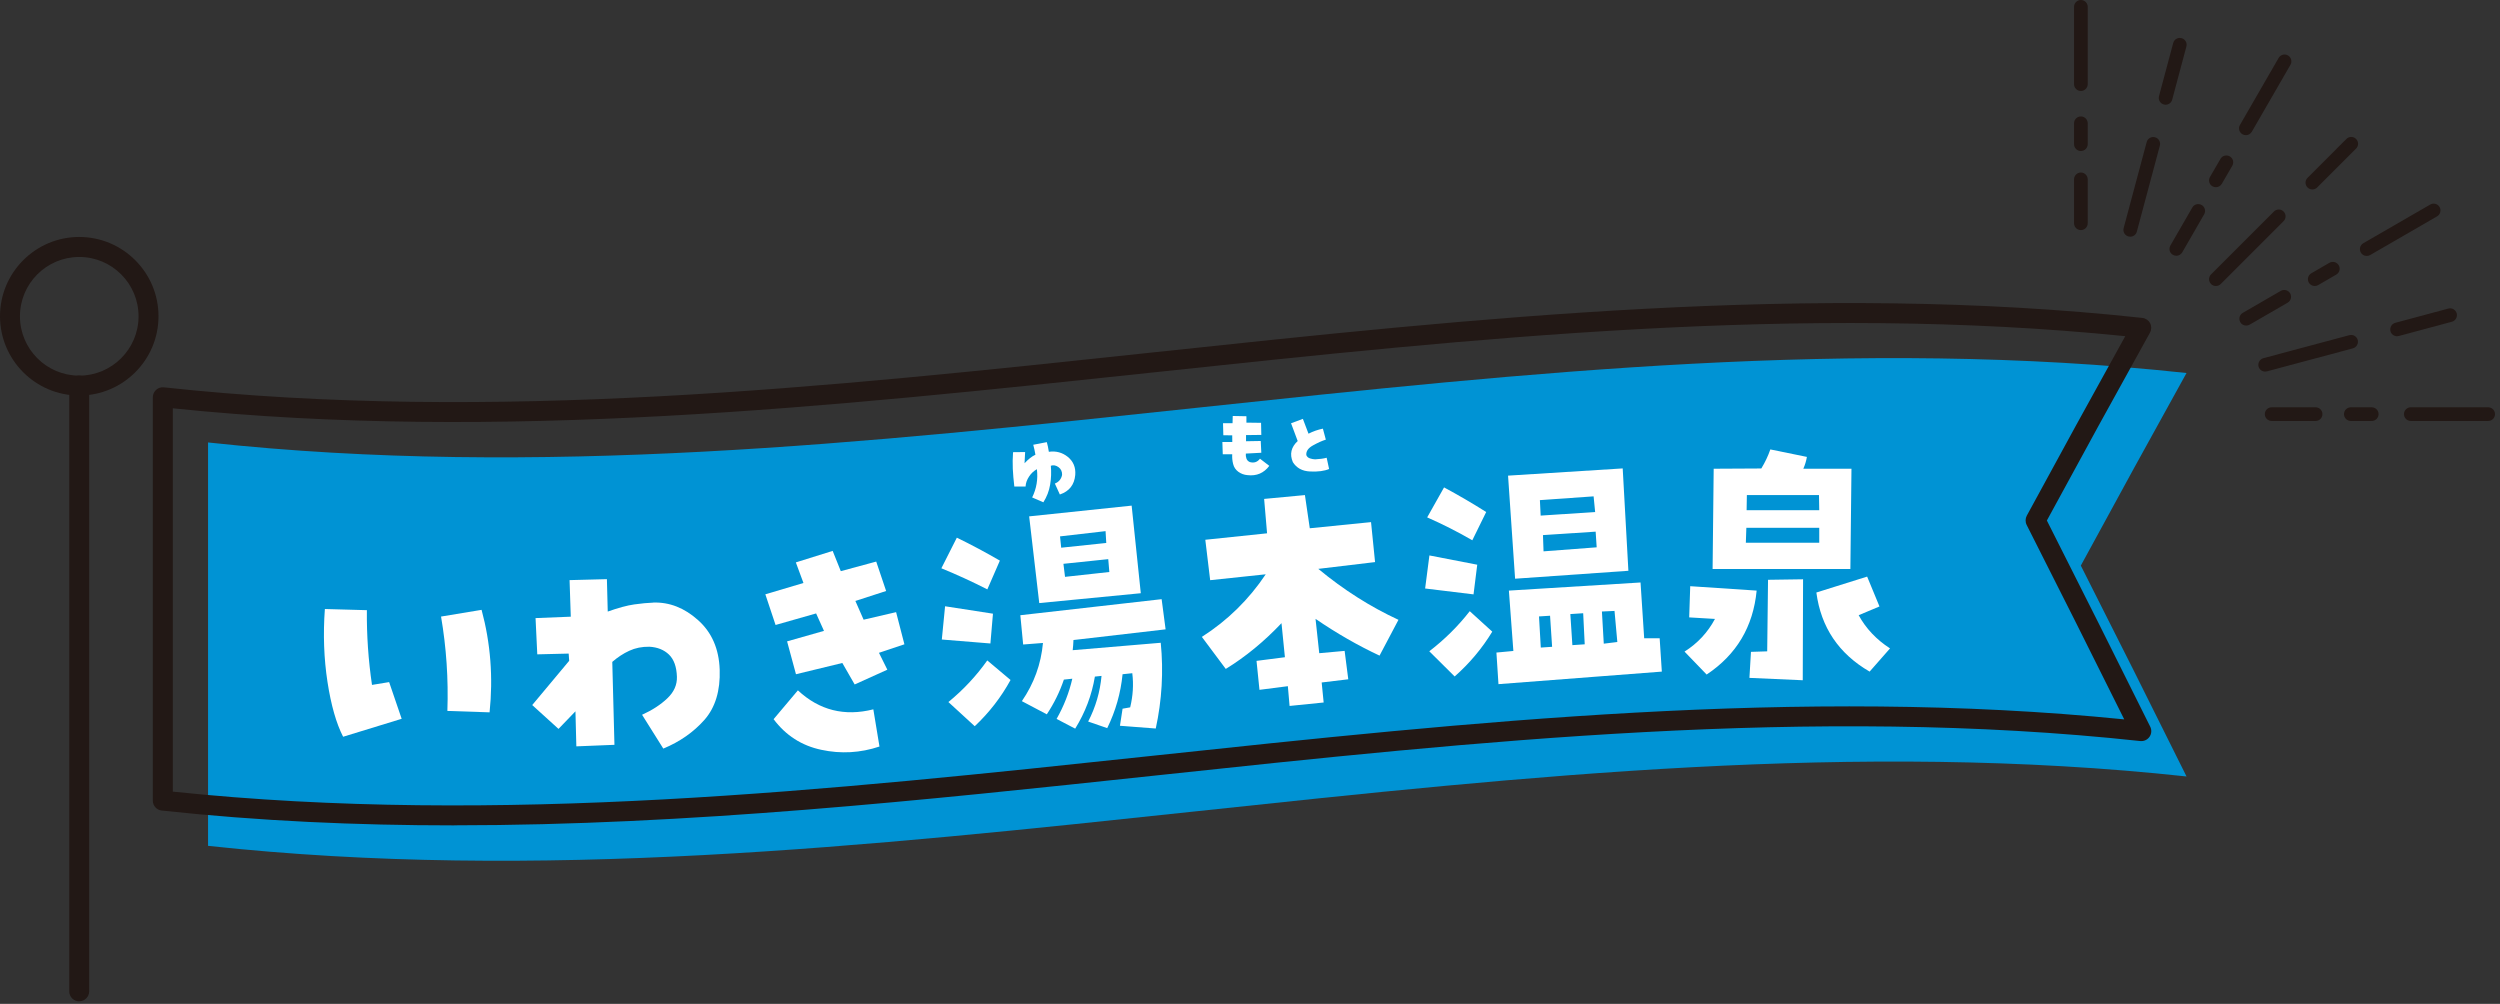 <svg width="391" height="157" viewBox="0 0 391 157" fill="none" xmlns="http://www.w3.org/2000/svg">
<rect x="0" y="0" width="391" height="157" fill="#333333" stroke="none"/>
<g clip-path="url(#clip0_79_629)">
<path d="M389.15 65.84H377.05C376.46 65.84 375.98 65.36 375.98 64.77C375.98 64.18 376.46 63.7 377.05 63.7H389.15C389.74 63.7 390.22 64.18 390.22 64.77C390.22 65.36 389.74 65.84 389.15 65.84Z" fill="#221815"/>
<path d="M362.16 65.84H355.29C354.7 65.84 354.22 65.36 354.22 64.77C354.22 64.18 354.7 63.7 355.29 63.7H362.16C362.75 63.7 363.23 64.18 363.23 64.77C363.23 65.36 362.75 65.84 362.16 65.84Z" fill="#221815"/>
<path d="M370.94 65.84H367.67C367.08 65.84 366.6 65.36 366.6 64.77C366.6 64.18 367.08 63.7 367.67 63.7H370.94C371.53 63.7 372.01 64.18 372.01 64.77C372.01 65.36 371.53 65.84 370.94 65.84Z" fill="#221815"/>
<path d="M374.9 52.59C374.43 52.59 374 52.28 373.87 51.8C373.72 51.23 374.05 50.65 374.62 50.49L382.92 48.26C383.49 48.11 384.07 48.44 384.23 49.01C384.38 49.58 384.05 50.16 383.48 50.32L375.18 52.55C375.09 52.57 374.99 52.59 374.9 52.59Z" fill="#221815"/>
<path d="M354.27 58.12C353.8 58.12 353.37 57.81 353.24 57.33C353.09 56.76 353.43 56.18 353.99 56.02L367.44 52.42C368.01 52.27 368.59 52.6 368.75 53.17C368.9 53.74 368.56 54.32 368 54.48L354.55 58.08C354.46 58.1 354.36 58.12 354.27 58.12Z" fill="#221815"/>
<path d="M370.15 40.03C369.78 40.03 369.42 39.84 369.23 39.5C368.94 38.99 369.11 38.34 369.62 38.04L380.09 31.99C380.6 31.7 381.25 31.87 381.55 32.38C381.84 32.89 381.67 33.54 381.16 33.84L370.69 39.89C370.52 39.99 370.34 40.03 370.16 40.03H370.15Z" fill="#221815"/>
<path d="M351.3 50.92C350.93 50.92 350.57 50.73 350.38 50.39C350.09 49.88 350.26 49.23 350.77 48.93L356.72 45.49C357.23 45.2 357.88 45.37 358.18 45.88C358.47 46.39 358.3 47.04 357.79 47.34L351.84 50.78C351.67 50.88 351.49 50.92 351.31 50.92H351.3Z" fill="#221815"/>
<path d="M362.02 44.73C361.65 44.73 361.29 44.54 361.1 44.2C360.8 43.69 360.98 43.04 361.49 42.74L364.32 41.1C364.83 40.81 365.48 40.98 365.78 41.49C366.08 42 365.9 42.65 365.39 42.95L362.56 44.59C362.39 44.69 362.21 44.73 362.03 44.73H362.02Z" fill="#221815"/>
<path d="M361.65 29.63C361.38 29.63 361.1 29.53 360.9 29.32C360.48 28.9 360.48 28.23 360.9 27.81L366.98 21.73C367.4 21.31 368.07 21.31 368.49 21.73C368.91 22.15 368.91 22.82 368.49 23.24L362.41 29.32C362.2 29.53 361.93 29.63 361.66 29.63H361.65Z" fill="#221815"/>
<path d="M346.56 44.73C346.29 44.73 346.01 44.63 345.81 44.42C345.39 44 345.39 43.33 345.81 42.91L355.64 33.08C356.06 32.66 356.73 32.66 357.15 33.08C357.57 33.5 357.57 34.17 357.15 34.59L347.32 44.42C347.11 44.63 346.84 44.73 346.57 44.73H346.56Z" fill="#221815"/>
<path d="M351.25 21.14C351.07 21.14 350.89 21.09 350.72 21C350.21 20.71 350.03 20.05 350.33 19.54L356.38 9.06C356.67 8.55 357.33 8.37 357.84 8.67C358.35 8.96 358.53 9.62 358.23 10.13L352.18 20.61C351.98 20.95 351.62 21.14 351.26 21.14H351.25Z" fill="#221815"/>
<path d="M340.37 40C340.19 40 340.01 39.95 339.84 39.86C339.33 39.57 339.15 38.91 339.45 38.4L342.88 32.45C343.17 31.94 343.83 31.77 344.34 32.06C344.85 32.35 345.03 33.01 344.73 33.52L341.3 39.47C341.1 39.81 340.74 40 340.38 40H340.37Z" fill="#221815"/>
<path d="M346.56 29.28C346.38 29.28 346.2 29.23 346.03 29.14C345.52 28.85 345.34 28.19 345.64 27.68L347.28 24.85C347.57 24.34 348.23 24.16 348.74 24.46C349.25 24.75 349.43 25.41 349.13 25.92L347.49 28.75C347.29 29.09 346.93 29.28 346.57 29.28H346.56Z" fill="#221815"/>
<path d="M338.7 16.38C338.61 16.38 338.52 16.37 338.42 16.34C337.85 16.19 337.51 15.6 337.67 15.03L339.89 6.72C340.04 6.15 340.63 5.81 341.2 5.97C341.77 6.12 342.11 6.71 341.95 7.28L339.73 15.59C339.6 16.07 339.17 16.38 338.7 16.38Z" fill="#221815"/>
<path d="M333.17 37.02C333.08 37.02 332.99 37.01 332.89 36.98C332.32 36.83 331.98 36.24 332.14 35.67L335.74 22.22C335.89 21.65 336.48 21.31 337.05 21.47C337.62 21.62 337.96 22.21 337.8 22.78L334.2 36.23C334.07 36.71 333.64 37.02 333.17 37.02Z" fill="#221815"/>
<path d="M325.45 14.23C324.86 14.23 324.38 13.75 324.38 13.16V1.07C324.38 0.48 324.86 0 325.45 0C326.04 0 326.52 0.48 326.52 1.07V13.16C326.52 13.75 326.04 14.23 325.45 14.23Z" fill="#221815"/>
<path d="M325.45 35.99C324.86 35.99 324.38 35.51 324.38 34.92V28.05C324.38 27.46 324.86 26.98 325.45 26.98C326.04 26.98 326.52 27.46 326.52 28.05V34.92C326.52 35.51 326.04 35.99 325.45 35.99Z" fill="#221815"/>
<path d="M325.45 23.62C324.86 23.62 324.38 23.14 324.38 22.55V19.28C324.38 18.69 324.86 18.21 325.45 18.21C326.04 18.21 326.52 18.69 326.52 19.28V22.55C326.52 23.14 326.04 23.62 325.45 23.62Z" fill="#221815"/>
<path d="M341.97 121.44C238.83 110.27 135.68 143.47 32.54 132.29V69.2C135.68 80.37 238.82 47.17 341.97 58.34C336.46 68.26 330.95 78.31 325.44 88.46C330.95 99.33 336.46 110.32 341.97 121.43V121.44Z" fill="#0093D4"/>
<path d="M71.03 129.09C55.76 129.09 40.5 128.41 25.29 126.77C24.5 126.68 23.9 126.02 23.9 125.22V62.13C23.9 61.69 24.09 61.27 24.42 60.97C24.75 60.67 25.18 60.53 25.63 60.58C77.04 66.15 129.38 60.56 180.01 55.15C230.8 49.73 283.32 44.12 335.06 49.72C335.58 49.78 336.04 50.09 336.28 50.55C336.52 51.01 336.51 51.57 336.26 52.02C330.92 61.63 325.49 71.52 320.13 81.41C325.56 92.14 331 102.98 336.3 113.66C336.55 114.17 336.51 114.78 336.18 115.24C335.85 115.71 335.31 115.96 334.73 115.9C283.32 110.33 230.98 115.92 180.35 121.33C144.48 125.16 107.75 129.08 71.04 129.08L71.03 129.09ZM27.02 123.81C77.98 129.13 129.84 123.59 180.01 118.23C229.88 112.9 281.41 107.4 332.23 112.51C327.22 102.42 322.09 92.2 316.97 82.1C316.74 81.64 316.75 81.1 316.99 80.65C322.11 71.21 327.28 61.78 332.39 52.58C281.73 47.43 230.21 52.93 180.35 58.25C130.13 63.61 78.21 69.16 27.03 63.86V123.81H27.02Z" fill="#221815"/>
<path d="M12.39 156.61C11.53 156.61 10.83 155.91 10.83 155.05V60.3C10.83 59.44 11.53 58.74 12.39 58.74C13.25 58.74 13.95 59.44 13.95 60.3V155.04C13.95 155.9 13.25 156.6 12.39 156.6V156.61Z" fill="#221815"/>
<path d="M12.39 61.86C5.56 61.86 0 56.3 0 49.46C0 42.62 5.56 37.06 12.39 37.06C19.22 37.06 24.79 42.62 24.79 49.46C24.79 56.3 19.23 61.86 12.39 61.86ZM12.39 40.19C7.28 40.19 3.12 44.35 3.12 49.47C3.12 54.59 7.28 58.75 12.39 58.75C17.5 58.75 21.67 54.59 21.67 49.47C21.67 44.35 17.51 40.19 12.39 40.19Z" fill="#221815"/>
<path d="M53.66 115.22C52.6 113.16 51.78 110.3 51.22 106.66C50.66 103.02 50.52 99.21 50.81 95.25L57.38 95.43C57.34 99.35 57.61 103.25 58.18 107.12L60.86 106.68L62.82 112.42L53.66 115.23V115.22ZM76.57 111.41L69.97 111.19C70.14 106.2 69.81 101.28 68.98 96.43L75.32 95.38C76.73 100.61 77.14 105.95 76.57 111.41Z" fill="white"/>
<path d="M102.18 94.24C104.7 94.16 107.04 95.07 109.18 96.99C111.33 98.91 112.45 101.49 112.56 104.74C112.67 108.04 111.87 110.65 110.18 112.58C108.48 114.5 106.33 116.01 103.74 117.08L100.42 111.79C102.01 111.07 103.33 110.21 104.37 109.22C105.41 108.23 105.91 107.11 105.87 105.85C105.82 104.29 105.41 103.14 104.63 102.38C103.85 101.63 102.83 101.22 101.57 101.15C100.41 101.13 99.37 101.34 98.42 101.78C97.48 102.21 96.59 102.8 95.76 103.52L96.1 116.49L90.14 116.73L90 111.25L87.35 114L83.24 110.27L89.02 103.35L88.94 102.22L84.03 102.34L83.76 96.67L89.27 96.45L89.08 90.73L94.92 90.58L95.05 95.65C96.7 95.06 98.08 94.69 99.21 94.53C100.33 94.37 101.32 94.28 102.18 94.25V94.24Z" fill="white"/>
<path d="M121.3 97.75L119.7 92.95L125.66 91.18L124.47 87.96L130.23 86.16L131.5 89.33L137.04 87.83L138.59 92.43L133.78 93.99L135.07 96.92L140.15 95.74L141.45 100.77L137.47 102.1L138.78 104.74L133.67 107.05L131.74 103.69L124.49 105.45L123.1 100.31L128.87 98.67L127.64 95.94L121.32 97.74L121.3 97.75ZM137.54 116.76C134.55 117.76 131.52 117.93 128.45 117.27C125.38 116.62 122.89 115.02 120.99 112.48L124.79 107.97C128.14 111.09 132.07 112.08 136.59 110.94L137.55 116.76H137.54Z" fill="white"/>
<path d="M147.23 88.88L149.65 84.09C151.93 85.2 154.17 86.4 156.38 87.68L154.42 92.18C152.05 90.97 149.65 89.87 147.23 88.88ZM155.3 95.98L154.9 100.64L147.3 100.02L147.81 94.82L155.3 95.98ZM158.05 106.35C156.58 109.04 154.71 111.45 152.45 113.58L148.33 109.8C150.67 107.88 152.7 105.71 154.41 103.29L158.05 106.35ZM160.02 100.79L159.58 96.22L181.68 93.71L182.3 98.43L167.89 100.1C167.87 100.64 167.83 101.17 167.77 101.69L181.54 100.53C181.99 105.05 181.72 109.52 180.76 113.94L175.16 113.51L175.57 110.84L176.76 110.63C177.19 108.86 177.31 107.08 177.09 105.29L175.57 105.45C175.28 108.4 174.48 111.21 173.17 113.88L170.19 112.85C171.36 110.59 172.05 108.21 172.28 105.71L171.24 105.82C170.76 108.71 169.73 111.42 168.16 113.96L165.25 112.44C166.39 110.43 167.21 108.33 167.71 106.15L166.39 106.29C165.75 108.19 164.86 110 163.72 111.72L159.82 109.66C161.72 106.89 162.82 103.86 163.12 100.56L160.03 100.8L160.02 100.79ZM162.54 94.33L160.96 80.76L176.99 79.08L178.42 92.78L162.54 94.32V94.33ZM165.79 83.9L165.97 85.66L173.02 84.92L172.91 83.07L165.79 83.89V83.9ZM173.5 89.46L173.33 87.45L166.32 88.18L166.57 90.22L173.5 89.46Z" fill="white"/>
<path d="M200.42 97.47C197.71 100.33 194.81 102.72 191.71 104.62L187.97 99.61C191.98 97.05 195.31 93.78 197.96 89.82L189.27 90.74L188.51 84.42L198.17 83.41L197.71 78.03L204.09 77.43L204.85 82.62L214.43 81.66L215.06 87.91L206.18 88.97C210.13 92.24 214.31 94.9 218.72 96.94L215.76 102.54C212.39 100.96 209.05 99.05 205.75 96.79L206.33 102.16L210.3 101.8L210.87 106.24L206.71 106.74L207.02 109.87L201.69 110.41L201.42 107.32L196.98 107.89L196.52 103.36L200.96 102.79L200.43 97.5L200.42 97.47Z" fill="white"/>
<path d="M231.04 88.32L230.46 92.96L222.89 92.04L223.56 86.87L231.04 88.32ZM223.21 80.92L225.85 76.23C228.08 77.43 230.28 78.71 232.44 80.08L230.27 84.5C227.98 83.17 225.62 81.98 223.21 80.92ZM233.39 98.79C231.79 101.43 229.82 103.76 227.51 105.8L223.54 101.86C225.92 100.03 228.03 97.95 229.87 95.59L233.39 98.79ZM259.57 99.81L259.91 105.04L234.36 107L234.04 102.06L236.69 101.81L235.99 92.37L256.58 91.1L257.15 99.82H259.57V99.81ZM254.68 89.27L236.96 90.51L235.86 74.39L253.79 73.26L254.68 89.27ZM242.75 101.16L242.43 96.3L240.7 96.41L240.98 101.28L242.75 101.16ZM240.84 78.23L240.96 80.64L249.48 80.08L249.24 77.63L240.84 78.22V78.23ZM249.72 85.6L249.56 83.15L241.32 83.69L241.41 86.23L249.73 85.6H249.72ZM247.85 100.78L247.61 95.91L245.6 96.04L245.92 100.9L247.85 100.77V100.78ZM250.83 100.67L252.95 100.41L252.51 95.55L250.54 95.64L250.83 100.67Z" fill="white"/>
<path d="M264.34 91.68L274.74 92.37C274.2 98.01 271.59 102.39 266.92 105.5L263.46 101.91C265.5 100.62 267.09 98.92 268.22 96.8L264.19 96.56L264.35 91.69L264.34 91.68ZM289.57 73.32L289.4 88.99H267.85L268.02 73.31L275.47 73.27C276.06 72.3 276.53 71.31 276.88 70.29L282.6 71.46C282.49 72.1 282.3 72.72 282.04 73.31H289.57V73.32ZM273.05 84.88H284.53V82.55H273.13L273.05 84.88ZM273.21 77.42L273.17 79.8H284.53L284.49 77.43H273.21V77.42ZM276.39 101.88L276.52 90.68L282 90.6L281.95 106.39L273.61 106.02L273.85 101.95L276.39 101.87V101.88ZM290.69 96.21C291.84 98.31 293.48 100.04 295.6 101.41L292.41 105.04C287.58 102.24 284.8 98.12 284.08 92.67L292.02 90.18L293.95 94.85L290.69 96.22V96.21Z" fill="white"/>
<path d="M164.05 70.66C165.16 70.5 166.15 70.77 167.01 71.46C167.87 72.16 168.26 73.1 168.17 74.28C168.03 75.83 167.23 76.84 165.76 77.34L164.98 75.63C165.6 75.38 165.98 74.93 166.11 74.28C166.13 73.76 165.95 73.36 165.56 73.07C165.17 72.78 164.76 72.7 164.35 72.84C164.44 73.82 164.41 74.81 164.24 75.8C164.08 76.79 163.72 77.71 163.18 78.56L161.43 77.8C162.11 76.42 162.36 74.95 162.17 73.38C161.68 73.66 161.26 74.04 160.94 74.54C160.61 75.04 160.43 75.55 160.4 76.09H158.64C158.52 75.07 158.44 74.14 158.4 73.32C158.36 72.5 158.38 71.63 158.44 70.72L160.33 70.7L160.24 72.45C160.83 71.82 161.39 71.37 161.94 71.12C161.85 70.58 161.74 70.07 161.6 69.56L163.72 69.15C163.84 69.56 163.95 70.06 164.04 70.66H164.05Z" fill="white"/>
<path d="M195.48 72.27C196.14 72.45 196.66 72.27 197.06 71.74L198.52 72.86C197.67 73.99 196.53 74.48 195.1 74.31C194.57 74.27 194.1 74.09 193.68 73.79C193.26 73.48 192.98 73.07 192.86 72.56C192.73 72.05 192.69 71.54 192.72 71.05H191.24L191.18 69.13H192.73L192.72 68.09L191.33 68.07L191.28 66.19H192.77L192.8 65.06L194.94 65.1V66.1L197.23 66.13L197.27 68.02L194.88 68.05V69.01L197.18 68.97L197.27 70.81L194.85 70.94C194.82 71.19 194.85 71.45 194.94 71.71C195.03 71.97 195.21 72.16 195.48 72.27Z" fill="white"/>
<path d="M202.2 72.27C201.67 71.03 201.93 69.93 202.96 68.98L201.92 66.2L203.77 65.51L204.65 67.83C205.37 67.46 206.12 67.2 206.9 67.04L207.36 68.76C206.8 68.93 206.13 69.23 205.37 69.65C204.6 70.07 204.25 70.58 204.31 71.18C204.41 71.43 204.6 71.6 204.87 71.69C205.14 71.78 205.41 71.83 205.68 71.84C206.38 71.81 206.98 71.73 207.49 71.59L207.87 73.35C207.12 73.67 206.13 73.8 204.9 73.74C203.67 73.69 202.77 73.19 202.19 72.26L202.2 72.27Z" fill="white"/>
</g>
<defs>
<clipPath id="clip0_79_629">
<rect width="390.22" height="156.61" fill="white"/>
</clipPath>
</defs>
</svg>
